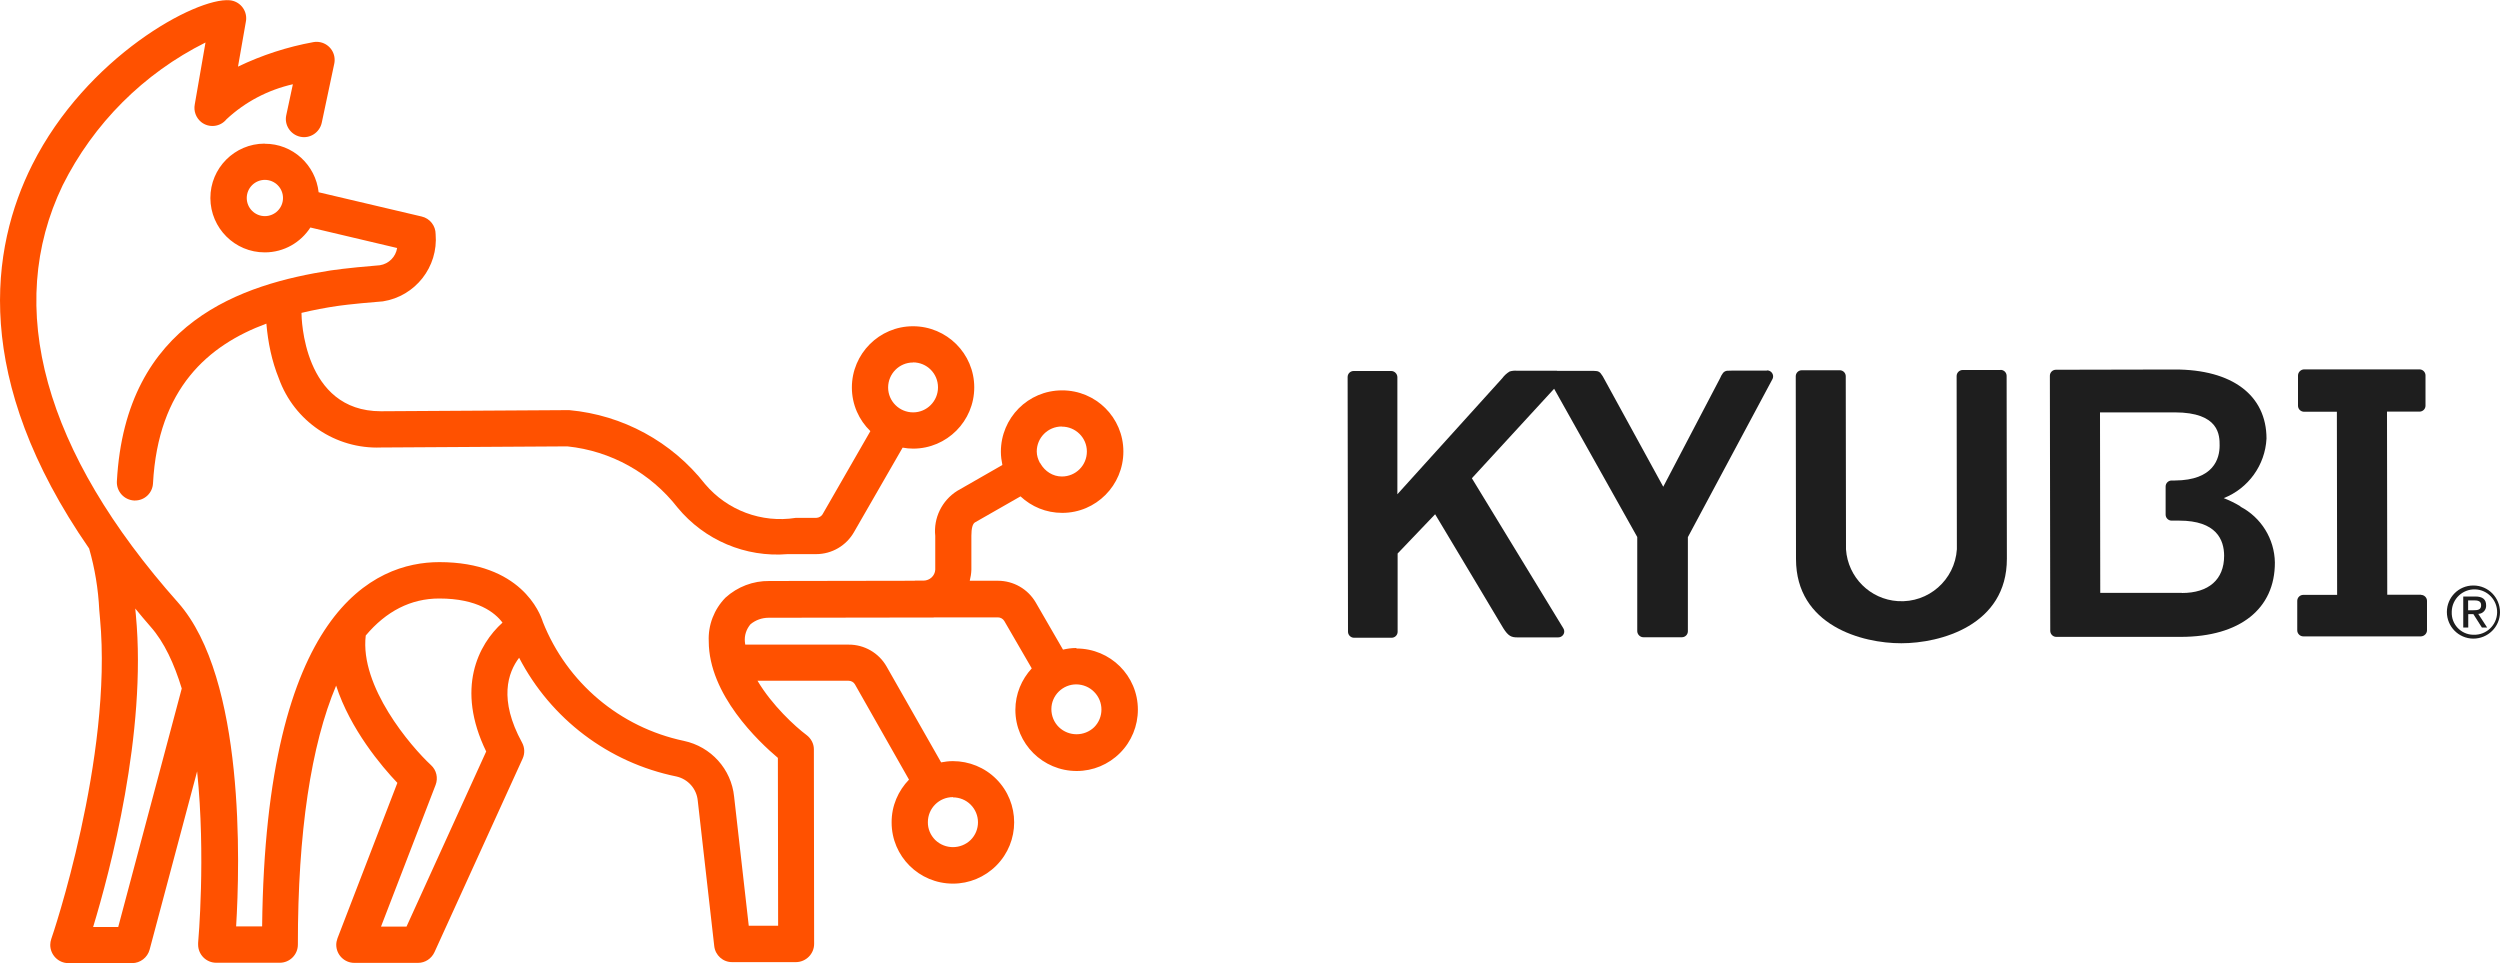 <?xml version="1.0" encoding="UTF-8"?><svg id="a" xmlns="http://www.w3.org/2000/svg" viewBox="0 0 200 77.04"><defs><style>.b{fill:#ff5100;}.c{fill:#1e1e1e;}</style></defs><g><path class="b" d="M21.17,11.49c-2.4,0-4.35,1.96-4.34,4.36s1.96,4.35,4.36,4.34c1.53,0,2.87-.8,3.64-1.99l6.94,1.64c-.11,.71-.67,1.27-1.38,1.38-2.83,.23-3.86,.41-3.9,.41h-.01c-7.03,1.1-16.44,4.05-17.13,16.88-.04,.8,.57,1.48,1.37,1.53h.08c.77,0,1.4-.6,1.44-1.37,.41-7.61,4.42-11.06,9.07-12.78,.13,1.51,.43,2.99,1,4.39,1.23,3.42,4.53,5.66,8.17,5.52l14.91-.09c3.48,.36,6.66,2.13,8.81,4.89,2.15,2.61,5.44,4.01,8.81,3.73h2.28c1.26,0,2.42-.68,3.04-1.78l3.88-6.74c.27,.05,.55,.08,.84,.08,2.7,0,4.89-2.2,4.89-4.9,0-2.7-2.2-4.89-4.9-4.89-2.7,0-4.89,2.2-4.89,4.9,0,1.37,.57,2.61,1.48,3.49l-3.8,6.61c-.1,.2-.31,.32-.53,.33h-1.64c-2.73,.43-5.48-.6-7.26-2.71-2.65-3.38-6.58-5.52-10.86-5.91-.04,0-.08,0-.12,0l-14.95,.09c-6.23,0-6.35-7.52-6.35-7.84,0,0,0-.02,0-.03,.96-.23,1.91-.41,2.85-.55,0,0,.01,0,.02,0h0s.98-.16,3.64-.37c2.6-.41,4.44-2.76,4.22-5.38,0-.67-.46-1.26-1.12-1.41l-8.24-1.94c-.24-2.18-2.07-3.89-4.31-3.88Zm51.87,17.5c1.11,0,2,.89,2,2,0,1.1-.89,2-1.99,2-1.1,0-2-.89-2-1.99s.89-2,1.99-2ZM22.64,15.84c0,.8-.65,1.45-1.45,1.45s-1.45-.65-1.45-1.45,.65-1.45,1.45-1.45c.8,0,1.45,.65,1.45,1.45h0Z"/><path class="b" d="M86.11,51.84c-.37,0-.73,.05-1.07,.13l-2.18-3.77c-.63-1.08-1.78-1.74-3.03-1.74h-2.25c.07-.28,.12-.57,.13-.88v-2.72c0-.6,.1-.96,.29-1.07l3.64-2.08c.88,.82,2.04,1.32,3.34,1.32,2.7,0,4.89-2.2,4.89-4.91h0c0-2.71-2.2-4.9-4.91-4.89-2.71,0-4.89,2.2-4.89,4.91,0,.36,.05,.72,.12,1.06l-3.63,2.08c-1.21,.77-1.89,2.16-1.74,3.59v2.71c-.03,.49-.44,.86-.93,.87h-.57s-.07,0-.11,0c-.02,0-.04,.01-.06,.01l-11.6,.02c-1.3-.02-2.55,.46-3.51,1.33-.91,.93-1.4,2.19-1.34,3.49,0,4.27,4,8.04,5.53,9.33l.02,13.43h-2.35l-1.17-10.32c-.22-2.21-1.85-4.01-4.02-4.47-5.12-1.08-9.35-4.65-11.28-9.51-.22-.72-1.77-4.79-8.28-4.79-5.22,0-13.9,3.85-14.18,29.14h-2.08c.3-4.94,.73-19.83-4.64-25.9C3.51,36.13,.32,24.58,5.01,14.83c2.47-4.95,6.48-8.96,11.43-11.43l-.86,4.96c-.1,.53,.1,1.06,.51,1.4,.62,.5,1.53,.4,2.03-.22,1.49-1.39,3.32-2.35,5.31-2.8l-.53,2.48c-.17,.78,.34,1.55,1.12,1.72,.78,.17,1.55-.34,1.72-1.12l1-4.72c.04-.18,.04-.37,.01-.56-.14-.79-.89-1.31-1.68-1.17-2.09,.38-4.12,1.04-6.03,1.96l.63-3.6s.02-.09,.02-.14c.07-.8-.52-1.5-1.32-1.57C15.69-.21,6.93,4.53,2.58,13.18-.76,19.83-2.29,30.27,7.13,43.88c.46,1.6,.73,3.25,.81,4.91l.06,.68c1.04,11.13-3.84,25.51-3.9,25.65-.05,.15-.08,.31-.08,.47,0,.8,.65,1.46,1.45,1.46h5.1c.65,0,1.23-.45,1.4-1.08l3.8-14.26c.7,6.79,.09,13.6,.08,13.72,0,.05,0,.09,0,.14,0,.8,.65,1.45,1.45,1.45h5.08c.8,0,1.45-.65,1.45-1.45-.01-8.98,1.06-15.99,3.06-20.72,1.13,3.49,3.65,6.47,4.9,7.78l-4.79,12.43c-.06,.17-.1,.34-.1,.52,0,.8,.65,1.45,1.45,1.45h5.09c.57,0,1.08-.34,1.32-.86l7.05-15.48c.19-.42,.17-.89-.05-1.29-1.88-3.44-1.13-5.6-.23-6.78,2.53,4.87,7.13,8.39,12.59,9.5,.92,.21,1.61,.98,1.7,1.93l1.32,11.64c.08,.73,.7,1.29,1.44,1.28h5.1c.8-.01,1.45-.66,1.45-1.46l-.02-15.57c0-.45-.23-.87-.59-1.14-.91-.68-2.76-2.38-3.92-4.34h7.28c.21,0,.4,.1,.51,.28l4.33,7.63c-.86,.89-1.4,2.09-1.39,3.43,0,2.71,2.2,4.89,4.91,4.89,1.3,0,2.54-.52,3.46-1.44,1.91-1.91,1.91-5.02,0-6.93-.92-.92-2.17-1.43-3.47-1.43-.32,0-.64,.04-.94,.1l-4.37-7.68c-.62-1.08-1.78-1.75-3.03-1.74h-8.27c0-.07-.03-.15-.03-.23-.05-.51,.12-1.01,.45-1.4,.41-.34,.92-.52,1.45-.52h.01l13.18-.02s.04-.01,.06-.01h5.09c.21,0,.41,.11,.52,.3l2.19,3.78c-.81,.88-1.31,2.04-1.31,3.32,0,2.71,2.2,4.89,4.91,4.89,1.3,0,2.54-.52,3.46-1.44,.92-.92,1.43-2.17,1.43-3.47,0-2.71-2.2-4.89-4.91-4.89Zm-1.16-17.71c1.1,0,2,.89,2,1.99h0c0,1.11-.89,2-2,2-.73,0-1.35-.42-1.7-1.01,0-.01,0-.03-.02-.04-.01-.02-.04-.03-.05-.06-.14-.27-.24-.57-.24-.89,0-1.1,.89-2,2-2ZM9.46,74.16h-2.01c1.34-4.41,4.31-15.55,3.42-24.95l-.05-.53c.41,.49,.79,.97,1.23,1.46,1.09,1.23,1.89,2.97,2.49,4.94l-5.08,19.07Zm29.43-14.03l-6.37,14h-2.04l4.37-11.34c.21-.55,.07-1.18-.37-1.58-1.62-1.5-5.71-6.29-5.22-10.37,1.63-1.94,3.6-2.96,5.88-2.96,3.07,0,4.46,1.13,5.06,1.93-1.94,1.74-3.76,5.27-1.3,10.32Zm37.35,3.64v.02c.53,0,1.04,.21,1.41,.58,.78,.78,.79,2.04,0,2.83-.79,.76-2.04,.76-2.83,0-.38-.38-.6-.89-.59-1.43,0-1.11,.9-2,2-2Zm11.3-5.6c-.79,.76-2.04,.76-2.83,0-.39-.38-.6-.9-.6-1.44,0-1.1,.91-1.99,2.01-1.98h0c.53,.01,1.04,.22,1.41,.6,.78,.78,.78,2.05,0,2.83Z"/><polygon class="b" points="65.29 44.32 65.29 44.32 65.28 44.32 65.29 44.32"/></g><g><path class="c" d="M141.34,29.65h-2.8c-.13,0-.25,0-.38,.01-.13,.02-.24,.08-.32,.18-.1,.13-.18,.28-.24,.43l-4.54,8.67-4.71-8.6c-.08-.17-.19-.34-.31-.49-.07-.08-.17-.14-.28-.16-.14-.02-.27-.02-.41-.02h-2.77s-.02-.01-.03-.01h-3.18c-.2-.02-.41,0-.6,.06-.23,.14-.43,.32-.59,.54l-8.39,9.28v-9.38c-.01-.26-.23-.48-.49-.48h-3.01c-.26,0-.48,.21-.48,.48h0l.03,20.38c0,.26,.22,.48,.48,.48h3.01c.26,0,.48-.21,.48-.48h0v-6.26l3-3.14,.48,.8c1.87,3.11,4.96,8.3,4.97,8.31,.4,.64,.66,.74,1.11,.74h3.29c.26,0,.48-.21,.48-.47,0-.09-.02-.17-.07-.25l-7.32-12.01,6.58-7.16,6.65,11.86v7.54c.01,.26,.23,.48,.49,.48h3.08c.26,0,.48-.21,.48-.48v-7.53l6.76-12.63c.13-.23,.04-.52-.19-.65-.07-.04-.15-.06-.24-.06Z"/><path class="c" d="M160.05,29.6h-3.04c-.26,0-.48,.22-.48,.48h0l.02,13.86c-.16,2.45-2.27,4.31-4.72,4.15-2.22-.14-4-1.91-4.15-4.14l-.02-13.85c0-.26-.21-.48-.48-.48h-3.04c-.26,0-.48,.21-.48,.48h0l.02,14.62c0,5.33,5.3,6.75,8.43,6.74,3.12,0,8.45-1.43,8.44-6.77l-.02-14.62c0-.26-.21-.48-.48-.48Z"/><path class="c" d="M179.24,40.51h0c-.43-.26-.88-.48-1.34-.66,1.97-.78,3.31-2.64,3.42-4.76,0-3.47-2.75-5.54-7.35-5.53l-9.5,.02c-.26,0-.48,.21-.48,.48h0l.03,20.41c0,.26,.22,.48,.48,.48h9.98c4.71-.01,7.52-2.24,7.51-5.95-.03-1.88-1.09-3.6-2.76-4.47Zm-4.69,6.92h-6.53l-.02-14.44h5.98c3.59,0,3.59,1.86,3.59,2.65,0,1.04-.46,2.78-3.58,2.8h-.26c-.26,0-.48,.21-.48,.48h0v2.25c0,.26,.21,.48,.48,.48h.61c2.97,0,3.59,1.53,3.59,2.82,0,1.89-1.23,2.97-3.38,2.97Z"/><path class="c" d="M193.69,47.58h-2.71l-.02-14.65h2.6c.26,0,.48-.21,.48-.47h0v-2.43c0-.26-.22-.48-.48-.48h-9.24c-.26,.01-.48,.23-.48,.49v2.42c0,.26,.21,.47,.47,.48h2.64l.02,14.65h-2.71c-.26,0-.48,.21-.48,.48h0v2.36c0,.26,.22,.48,.48,.48h9.42c.26-.01,.48-.23,.48-.49v-2.35c0-.26-.22-.48-.48-.48Z"/><path class="c" d="M198.29,49.11c.35-.02,.62-.33,.6-.68,0-.48-.28-.71-.87-.71h-.96v2.48h.4v-1.07h.41l.68,1.07h.42l-.71-1.09h.04Zm-.44-.29h-.4v-.79h.5c.26,0,.54,.05,.54,.38,.01,.39-.3,.41-.64,.41Z"/><path class="c" d="M197.89,46.84h-.03c-1.17,0-2.11,.95-2.11,2.12,0,1.17,.94,2.12,2.11,2.13,1.17,0,2.13-.93,2.14-2.11,0-1.17-.93-2.13-2.11-2.14Zm0,3.94s-.05,0-.07,0c-.97-.04-1.72-.85-1.68-1.82v-.05c.03-1,.87-1.79,1.87-1.76,1,.03,1.79,.87,1.76,1.87-.03,1-.87,1.79-1.87,1.76Z"/></g></svg>